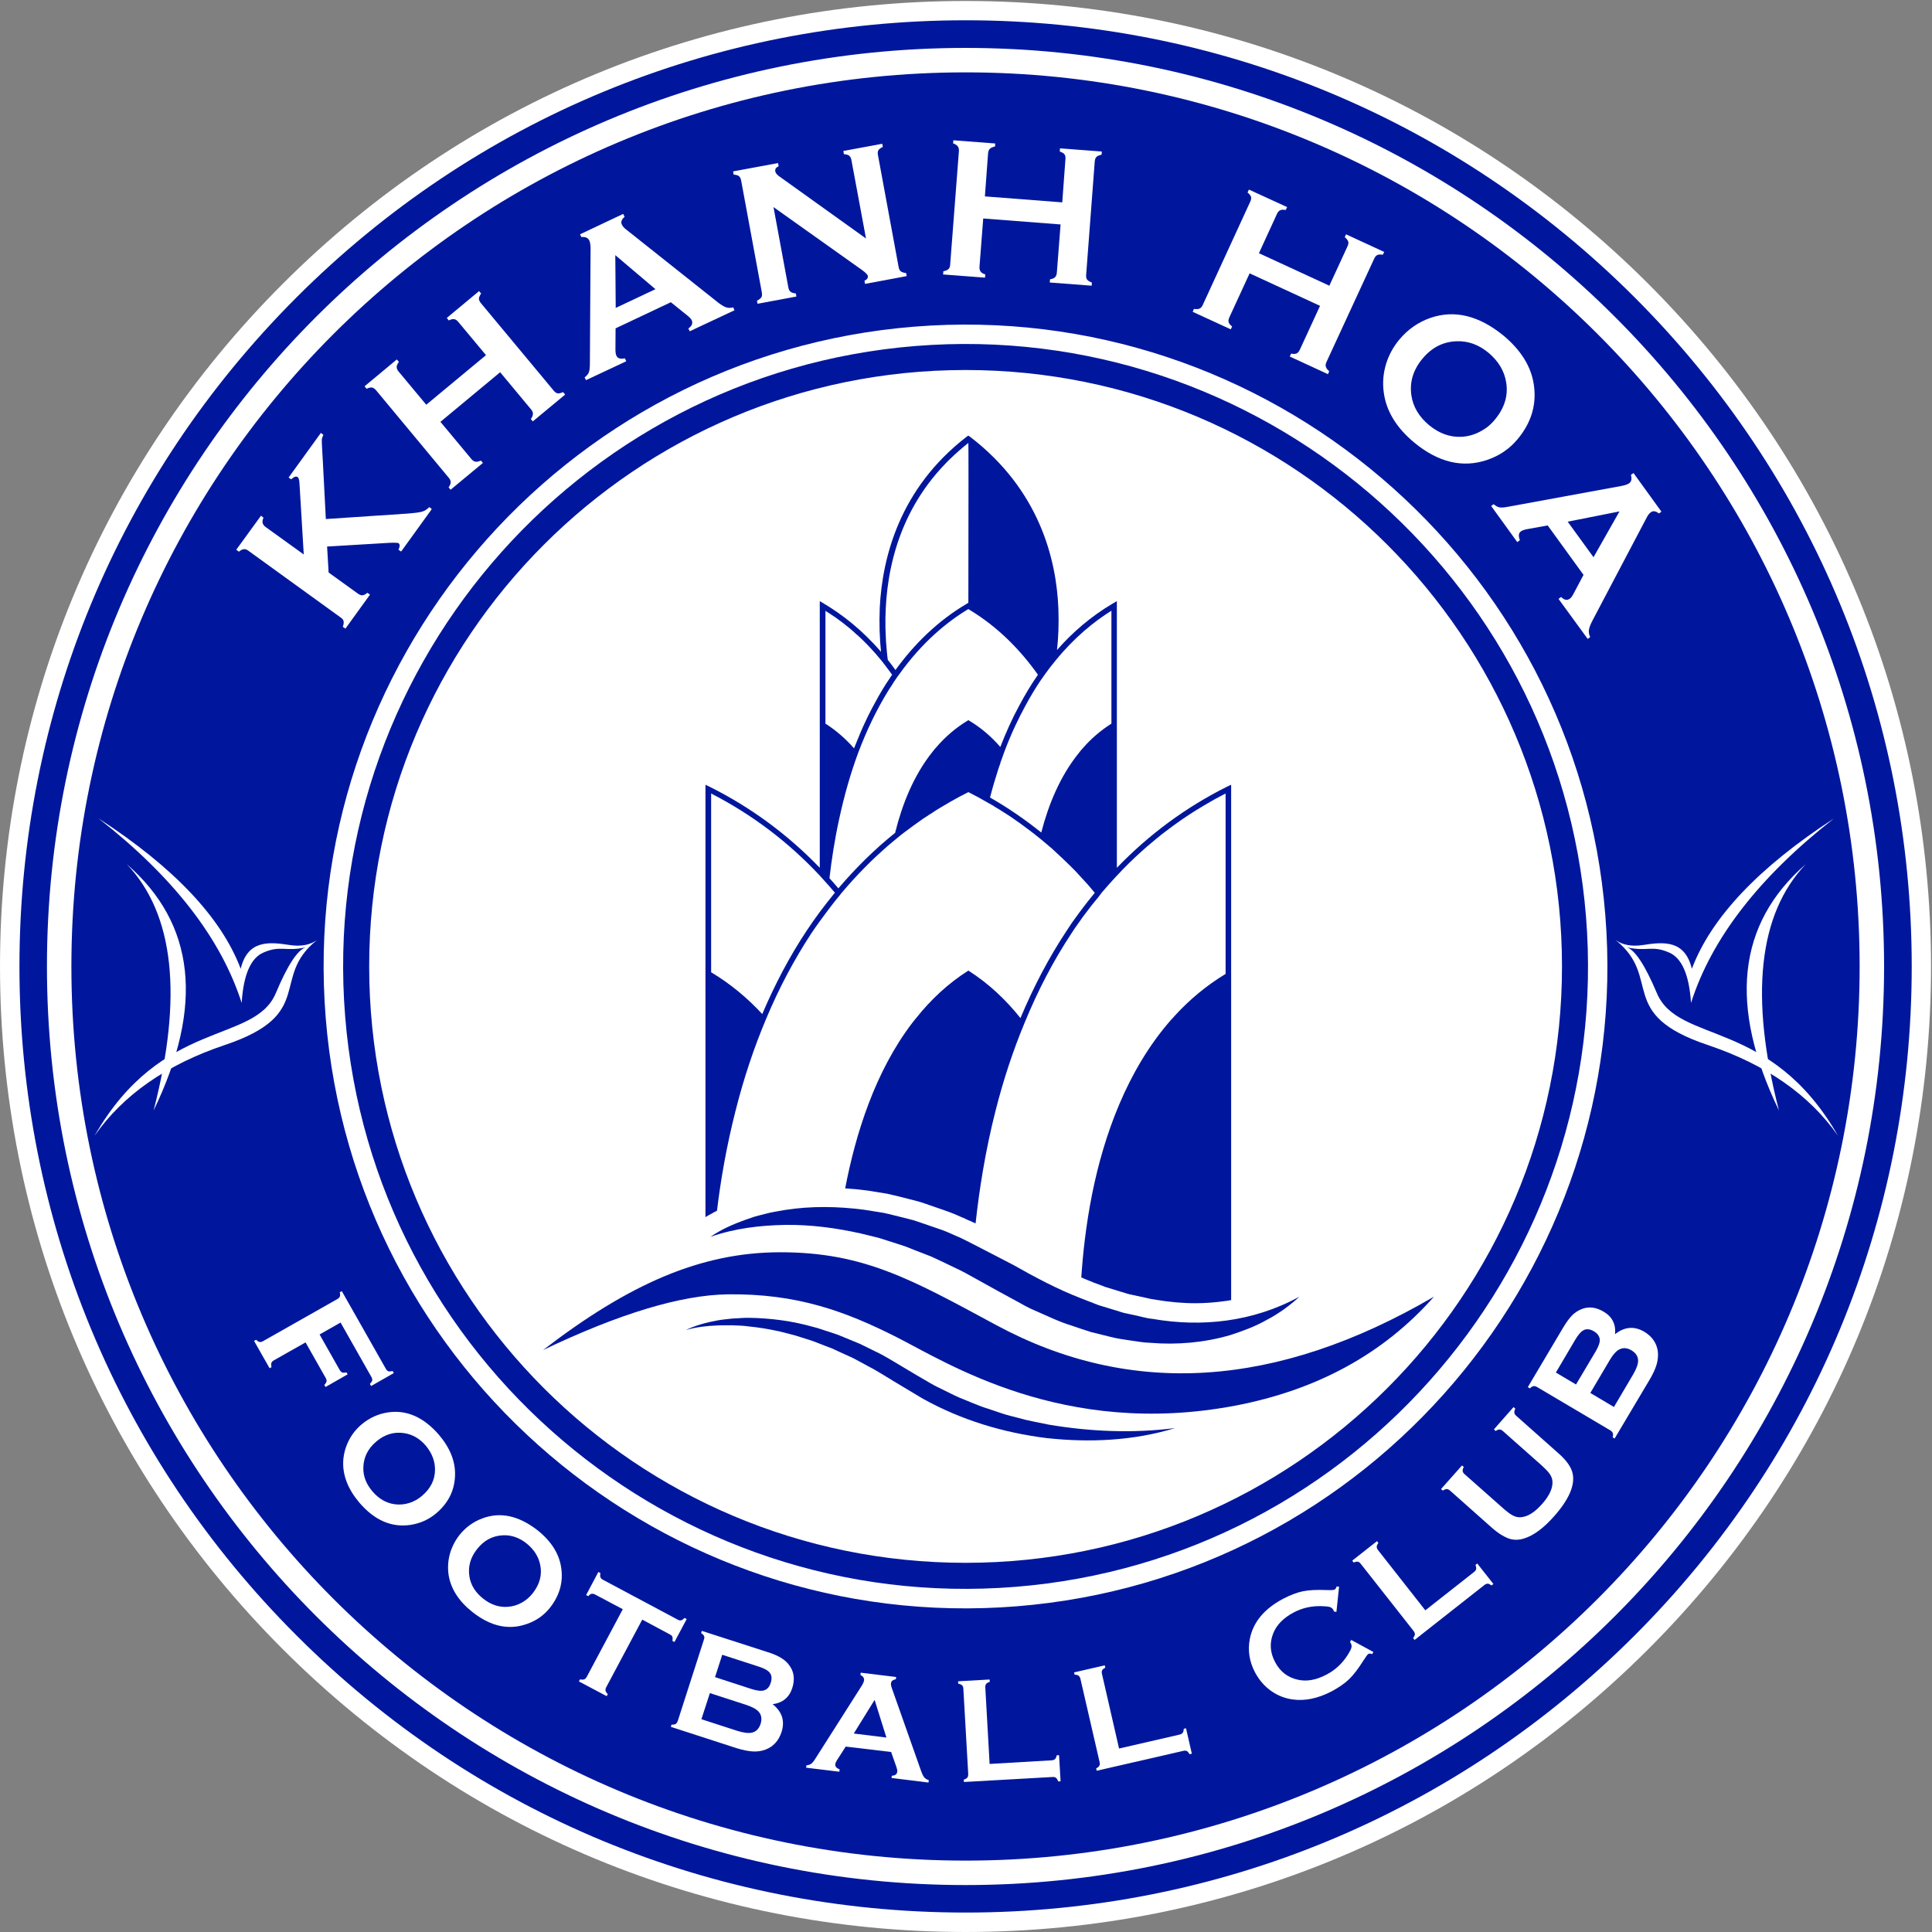 <?xml version="1.0" encoding="UTF-8"?>
<svg width="250" height="250" version="1.2" viewBox="0 0 1391 1391" xmlns="http://www.w3.org/2000/svg">
<rect x="0" y="0" width="1391" height="1391" fill="#808080" stroke="none"/>
<style>.s0{fill:#ffffff}.s1{fill:#00179d}</style>
<path class="s0" d="m1390.3 695.8c0 185.7-72.3 360.3-203.6 491.6s-305.8 203.6-491.5 203.6-360.3-72.3-491.6-203.6-203.6-305.9-203.6-491.6 72.3-360.2 203.6-491.5 305.9-203.6 491.6-203.6 360.2 72.3 491.5 203.6 203.6 305.8 203.6 491.5z"/>
<path class="s1" d="m1376.4 695.8c0 182-70.9 353.1-199.5 481.7-128.7 128.7-299.8 199.5-481.7 199.5-182 0-353.1-70.8-481.7-199.5-128.7-128.6-199.5-299.7-199.5-481.7 0-181.9 70.8-353 199.5-481.7 128.6-128.6 299.7-199.5 481.7-199.5 181.9 0 353 70.9 481.7 199.5 128.6 128.7 199.5 299.8 199.5 481.7zm-19.9 0c0-365.2-296.1-661.3-661.3-661.3-365.3 0-661.4 296.1-661.4 661.3 0 365.3 296.1 661.4 661.4 661.4 365.2 0 661.3-296.1 661.3-661.4z" fill-rule="evenodd"/>
<path class="s1" d="m1338.9 695.8c0 355.6-288.2 643.8-643.7 643.8-355.6 0-643.8-288.2-643.8-643.8 0-355.5 288.2-643.7 643.8-643.7 355.5 0 643.7 288.2 643.7 643.7zm-183.1-36.9c-20.4-254-243.6-444.1-497.6-423.7s-444.1 243.6-423.7 497.6 243.6 444.1 497.6 423.7 444.1-243.6 423.7-497.6z" fill-rule="evenodd"/>
<path class="s1" d="m731 1142.5c-246.3 19.8-462.8-164.5-482.5-410.8-19.8-246.3 164.5-462.8 410.8-482.6 246.3-19.7 462.8 164.6 482.6 410.9 19.7 246.3-164.6 462.8-410.9 482.5zm393.6-446.7c0-237.1-192.3-429.4-429.4-429.4-237.2 0-429.4 192.3-429.4 429.4 0 237.2 192.2 429.4 429.4 429.4 237.1 0 429.4-192.2 429.4-429.4z" fill-rule="evenodd"/>
<path class="s0" d="m235.5 393.5 1.1 18.7 21.1 15.2q1.8 1.3 3.3 1.2 1.6-0.2 3.5-1.8l1.9 1.3-17.7 24.5-1.9-1.3q0.9-2.5 0.6-4t-2.1-2.7l-66.5-48.1q-1.7-1.3-3.2-1.1-1.5 0.1-3.6 1.8l-1.9-1.4 17.8-24.5 1.8 1.4q-1 2.4-0.6 3.9t2.1 2.8l27.5 19.8-3.1-51.4q-0.2-3.6-1.3-4.3-1.6-1.2-4.7 1.6l-1.8-1.3 23.2-32.1 1.8 1.3q-1 2.3-1.1 3.6-0.1 1.2 0.3 7.8l0.4 7.1 2.2 42.2 58.3-3.9q8.1-0.6 10.9-1.4t5.3-3.3l1.8 1.4-22.1 30.6-1.9-1.3q1.6-3.5 0.1-4.7-0.8-0.5-6.3-0.3z"/>
<path class="s0" d="m360.1 268-43 35.7 22.3 26.8q1.4 1.7 2.9 1.9 1.6 0.3 3.9-0.8l1.5 1.7-23.3 19.3-1.4-1.7q1.5-2.2 1.5-3.7t-1.3-3.1l-52.5-63.2q-1.4-1.6-2.9-1.9-1.5-0.2-3.9 0.9l-1.4-1.8 23.2-19.3 1.5 1.8q-1.6 2.1-1.6 3.6 0 1.6 1.3 3.2l20 24 43-35.7-20-24q-1.4-1.7-2.9-1.9-1.5-0.3-3.9 0.9l-1.4-1.8 23.2-19.3 1.5 1.7q-1.5 2.2-1.6 3.7 0 1.5 1.4 3.2l52.5 63.1q1.3 1.6 2.8 1.9 1.5 0.2 3.9-0.9l1.5 1.8-23.3 19.3-1.4-1.7q1.5-2.1 1.5-3.7 0.1-1.5-1.3-3.2z"/>
<path class="s0" d="m483 217.6-39.8 18.8-0.1 15.1q0 3.2 0.7 4.6 1.3 2.9 6.1 1.9l1 2.1-29 13.6-1-2q2.3-1.7 3.1-3.7 0.7-1.9 0.7-6.4l0.5-82.5q0-4-0.9-5.9-1.4-3-5.7-2.5l-1-2 31.1-14.7 1 2.1q-3.3 2.9-2 5.5 0.8 1.9 3.2 3.7l65.2 51.8q4.1 3.3 6.5 4.1 2.3 0.9 5.3 0.1l0.9 2.1-32.2 15.1-1-2q3.9-2.7 2.4-6-0.6-1.3-3.2-3.4zm-11.1-9.4-28.9-24.5 0.3 38z" fill-rule="evenodd"/>
<path class="s0" d="m556.9 149.1 10.7 57.9q0.4 2.2 1.6 3.1t3.8 1.2l0.4 2.2-28 5.2-0.4-2.2q2.4-1.2 3.2-2.5 0.7-1.3 0.3-3.5l-14.9-80.6q-0.4-2.1-1.6-3.1-1.2-0.9-3.8-1.1l-0.4-2.3 32.4-6 0.4 2.3q-2.9 1.3-2.4 3.7 0.3 1.7 2.6 3.4l62.7 44.9-10.5-56.5q-0.4-2.1-1.6-3.1-1.1-0.9-3.8-1.1l-0.4-2.3 28-5.2 0.4 2.3q-2.4 1.1-3.2 2.4-0.7 1.3-0.3 3.4l14.9 80.7q0.4 2.2 1.6 3.1t3.8 1.2l0.4 2.2-30 5.6-0.4-2.3q2.8-1.2 2.4-3.5-0.3-1.4-4.3-4.3z"/>
<path class="s0" d="m763.6 161.6-55.7-4.3-2.7 34.9q-0.1 2.1 0.8 3.3 0.9 1.3 3.4 2.1l-0.2 2.3-30.2-2.3 0.2-2.3q2.6-0.5 3.7-1.6 1.1-1 1.2-3.1l6.3-81.9q0.1-2.1-0.8-3.3-0.9-1.3-3.4-2.2l0.2-2.2 30.1 2.3-0.1 2.2q-2.6 0.5-3.7 1.6t-1.3 3.2l-2.3 31.1 55.7 4.3 2.3-31.2q0.2-2.1-0.7-3.4-0.9-1.2-3.4-2l0.2-2.3 30.1 2.3-0.2 2.3q-2.6 0.5-3.6 1.5-1.1 1.1-1.3 3.2l-6.2 81.9q-0.2 2.1 0.7 3.3t3.4 2.1l-0.1 2.3-30.2-2.3 0.2-2.3q2.5-0.4 3.6-1.5t1.3-3.2z"/>
<path class="s0" d="m950.4 220.2-50.7-23.4-14.6 31.7q-0.9 2-0.5 3.5 0.5 1.5 2.5 3.1l-1 2-27.4-12.6 0.9-2.1q2.6 0.4 4-0.2t2.3-2.5l34.3-74.6q0.9-1.9 0.5-3.4-0.4-1.4-2.5-3.1l1-2.1 27.5 12.6-1 2.1q-2.6-0.5-4 0.2-1.4 0.6-2.3 2.6l-13 28.3 50.7 23.4 13.1-28.4q0.9-1.9 0.5-3.4-0.5-1.5-2.5-3.1l0.9-2.1 27.5 12.7-1 2q-2.6-0.4-3.9 0.2-1.4 0.6-2.3 2.6l-34.4 74.5q-0.9 2-0.4 3.4 0.4 1.5 2.4 3.2l-0.9 2.1-27.5-12.7 1-2.1q2.5 0.5 3.9-0.1 1.4-0.7 2.3-2.6z"/>
<path class="s0" d="m1082.1 241.3q19.6 16.2 22.3 36.2 2.9 21-11.6 38.5-8.8 10.7-22.3 15.2-26.3 8.8-52.2-12.5-19.3-16-22-36-1.5-10.7 1.8-21.2 3-9.3 9.3-16.9 9.3-11.2 22.7-15.8 25.7-8.7 52 12.5zm-10.4 12.7q-10.6-8.8-23-8.3-14.6 0.5-24.6 12.6-10.1 12.2-7.9 26.6 1.9 12.2 12.7 21.2 10.8 8.9 23.1 8.4 7.3-0.3 14.1-4 6-3.2 10.2-8.4 10.5-12.7 8.1-26.9-2-12.2-12.7-21.2z" fill-rule="evenodd"/>
<path class="s0" d="m1140.1 413.9-25.8-35.6-14.9 2.7q-3.1 0.6-4.4 1.6-2.5 1.8-0.7 6.3l-1.9 1.4-18.8-26 1.8-1.3q2.2 1.9 4.2 2.3t6.5-0.5l81.2-14.9q3.8-0.7 5.6-1.9 2.6-1.9 1.3-6.1l1.9-1.3 20.1 27.8-1.8 1.3q-3.4-2.7-5.8-0.9-1.7 1.2-3 3.8l-38.8 73.7q-2.5 4.7-2.8 7.2-0.4 2.4 0.9 5.2l-1.8 1.3-21-28.8 1.9-1.4q3.3 3.4 6.3 1.2 1.2-0.8 2.7-3.7zm7.2-12.7 18.7-33-37.3 7.4z" fill-rule="evenodd"/>
<path class="s0" d="m220 966.5-22.8 12.9q-1.4 0.8-1.8 1.9t0.1 3l-1.4 0.8-11.2-19.7 1.5-0.8q1.4 1.4 2.5 1.6t2.5-0.6l53.5-30.3q1.4-0.8 1.8-1.9t-0.1-3l1.5-0.8 31.7 55.9q0.8 1.4 1.8 1.8 1.1 0.3 3.1-0.2l0.8 1.5-16.3 9.3-0.9-1.5q1.4-1.4 1.7-2.5 0.2-1.1-0.6-2.5l-22.2-39.2-15.1 8.6 14.5 25.6q0.8 1.4 1.9 1.8 1.1 0.3 3-0.1l0.8 1.4-15.9 9.1-0.9-1.5q1.4-1.4 1.6-2.5t-0.6-2.5z"/>
<path class="s0" d="m316 1033q12.3 14.5 11.6 29.7-0.6 15.9-13.6 26.9-8 6.7-18.5 8.3-20.6 3-36.9-16.2-12.1-14.4-11.5-29.5 0.4-8.1 4.2-15.4 3.4-6.5 9.1-11.3 8.4-7 18.9-8.6 20.1-3 36.7 16.1zm-9.3 8q-6.7-7.9-15.9-9.2-10.9-1.6-19.9 6.1-9 7.6-9.3 18.6-0.3 9.2 6.5 17.2t15.9 9.3q5.5 0.8 11-1 4.8-1.6 8.7-4.9 9.4-7.9 9.5-18.8 0.1-9.2-6.5-17.3z" fill-rule="evenodd"/>
<path class="s0" d="m386.8 1101.6q14.9 11.8 17.2 26.8 2.5 15.7-8 29.1-6.5 8.2-16.6 11.7-19.6 7-39.3-8.6-14.7-11.7-17.1-26.6-1.2-8 1.1-15.9 2.1-7 6.7-12.9 6.8-8.5 16.8-12.1 19.1-7 39.2 8.5zm-7.6 9.7q-8.2-6.5-17.4-5.9-11 0.6-18.3 9.9-7.3 9.2-5.5 20 1.6 9.2 9.9 15.7 8.2 6.5 17.4 5.9 5.5-0.3 10.5-3.1 4.4-2.5 7.6-6.5 7.7-9.7 5.6-20.3-1.7-9.1-9.8-15.7z" fill-rule="evenodd"/>
<path class="s0" d="m462.4 1166.1-25.9 48.6q-0.8 1.5-0.5 2.6 0.2 1.1 1.6 2.4l-0.8 1.5-20-10.6 0.8-1.5q2 0.4 3 0 1.1-0.4 1.9-1.9l25.9-48.6-20-10.6q-1.4-0.7-2.5-0.5-1 0.2-2.4 1.7l-1.5-0.8 8.8-16.6 1.5 0.8q-0.4 2 0 3 0.4 1.1 1.8 1.8l53.8 28.7q1.4 0.8 2.5 0.5t2.5-1.7l1.5 0.8-8.8 16.5-1.5-0.8q0.4-1.9 0-2.9-0.4-1.1-1.9-1.8z"/>
<path class="s0" d="m556.3 1227q10.2 8.1 6.4 20-3.1 9.5-11.6 12.7-4.3 1.6-9.2 1.3-5-0.3-11.7-2.4l-47.2-15.3 0.5-1.6q2 0.1 3-0.5 0.9-0.6 1.5-2.2l18.8-58.5q0.6-1.6 0.1-2.6-0.4-1-2.1-2.1l0.5-1.6 46.8 15.1q6.8 2.1 10.5 4.5 3.8 2.3 6.1 5.8 4.6 6.7 1.7 15.8-3.3 10.1-14.1 11.6zm-51.3 10.8 25.6 8.3q7.2 2.3 11 1.3 4.3-1.1 6-6.2 1.6-5.2-1.2-8.6-2.5-3-9.7-5.3l-25.6-8.3zm9.8-30.3 26.4 8.6q6.1 1.9 9 0.9 3.4-1.1 4.7-5.4 1.4-4.3-0.5-7t-7.9-4.6l-26.5-8.6z" fill-rule="evenodd"/>
<path class="s0" d="m641.6 1261.4-32.7-3.9-6.1 9.5q-1.3 2-1.4 3.2-0.3 2.4 3.1 3.7l-0.2 1.7-23.9-2.9 0.2-1.7q2.2-0.2 3.4-1.1 1.3-0.9 3.1-3.8l33.2-52.2q1.6-2.5 1.8-4.1 0.3-2.4-2.6-3.9l0.2-1.6 25.5 3.1-0.2 1.6q-3.2 0.6-3.5 2.8-0.2 1.5 0.6 3.6l20.8 58.9q1.3 3.8 2.4 5.2 1.2 1.5 3.4 2.2l-0.2 1.7-26.6-3.3 0.2-1.6q3.6-0.2 3.9-2.9 0.2-1.1-0.6-3.4zm-3.4-10.4-8.5-27.1-15 24.2z" fill-rule="evenodd"/>
<path class="s0" d="m712.5 1270 44.6-2.6q1.7-0.1 2.5-0.9 0.8-0.7 1.2-2.7l1.7-0.1 1.1 18.8-1.7 0.1q-0.7-1.9-1.6-2.6t-2.5-0.6l-63.8 3.6-0.1-1.7q1.9-0.6 2.6-1.5 0.6-0.9 0.6-2.6l-3.5-61.3q-0.1-1.7-0.9-2.5t-2.8-1.2l-0.1-1.7 22.7-1.3 0.1 1.7q-1.9 0.6-2.6 1.5t-0.6 2.6z"/>
<path class="s0" d="m805.7 1258.9 43.5-10q1.6-0.4 2.3-1.3t0.8-2.9l1.6-0.4 4.2 18.3-1.6 0.4q-1-1.7-2-2.3-1-0.5-2.6-0.1l-62.3 14.3-0.4-1.7q1.8-0.9 2.3-1.9 0.6-1 0.2-2.6l-13.8-59.9q-0.4-1.6-1.3-2.3t-2.9-0.8l-0.4-1.6 22.1-5.1 0.4 1.7q-1.8 0.9-2.3 1.9t-0.1 2.6z"/>
<path class="s0" d="m972.8 1180.7 16 8.7-0.8 1.5q-1.9-0.6-2.8-0.1-0.8 0.4-3.6 4.8-5.6 8.9-10.3 13.4t-12.3 8.6q-15.2 8-28.8 5.9-7.9-1.2-14.5-5.7-7.5-5.1-12.1-13.7-6.1-11.6-3.8-23.9 3.5-18.3 24.2-29.2 7.7-4 14-5.3t17-0.9q5 0.2 5.9-0.3 0.8-0.4 1.5-2.3l1.7 0.2-1.9 18.1-1.7-0.2q-0.3-0.8-0.6-1.3-0.7-1.4-2.5-2-1.8-0.5-5.7-0.6-10.9-0.4-20.2 4.5-11 5.8-14.7 14.8-4.3 10.5 1.2 20.9 5.4 10.4 16.6 12.8 9.4 2.1 20.4-3.7 9.4-4.9 15.2-14 2.1-3.3 2.7-5.1 0.5-1.8-0.2-3.2-0.2-0.5-0.7-1.2z"/>
<path class="s0" d="m1026.2 1159.4 35.1-27.6q1.3-1 1.5-2.1 0.2-1.2-0.5-3l1.3-1 11.6 14.7-1.3 1.1q-1.6-1.2-2.7-1.3-1.2 0-2.5 1l-50.2 39.5-1.1-1.3q1.2-1.6 1.3-2.7 0-1.2-1-2.5l-38-48.3q-1-1.3-2.1-1.5t-3 0.6l-1-1.4 17.8-14 1 1.3q-1.2 1.6-1.2 2.8 0 1.1 1 2.4z"/>
<path class="s0" d="m1091.7 1019.4 30.4 27q8.7 7.6 10.2 14.6 2.6 12.6-13.3 30.6-11.5 13-21.8 16.1-6 1.9-11.5-0.2-5.5-2.2-11.3-7.3l-30.4-27q-1.3-1.1-2.4-1.1t-2.8 1.1l-1.3-1.1 15.1-17 1.3 1.1q-1 1.7-0.8 2.9 0.1 1.2 1.4 2.3l27.1 24q4.7 4.2 7.4 5.6 2.7 1.5 5.5 1.4 7.5-0.2 15.7-9.5 8.2-9.2 7.5-16.7-0.3-2.7-2.1-5.2t-6.5-6.7l-27.1-24q-1.2-1.1-2.4-1.1-1.1 0-2.8 1.1l-1.2-1.2 14.1-16 1.3 1.1q-0.9 1.8-0.7 2.9 0.1 1.2 1.4 2.3z"/>
<path class="s0" d="m1162.8 960.6q10.2-8.1 21-1.8 8.5 5.1 9.8 14.1 0.5 4.6-0.8 9.3-1.4 4.8-4.9 10.8l-25.4 42.7-1.4-0.8q0.5-2 0.1-3-0.3-1.1-1.7-2l-52.9-31.3q-1.4-0.8-2.6-0.6-1.1 0.2-2.5 1.6l-1.5-0.9 25.1-42.3q3.6-6.1 6.7-9.3 3.1-3.1 7-4.6 7.6-3 15.8 1.9 9.2 5.4 8.2 16.2zm-28.1 36.2 14.2-23.9q3.2-5.5 2.9-8.6-0.4-3.5-4.2-5.8-4-2.3-7-1t-6.3 6.8l-14.1 23.9zm27.3 16.2 13.7-23.2q3.8-6.4 3.7-10.3-0.1-4.5-4.8-7.3-4.6-2.7-8.6-0.7-3.5 1.7-7.3 8.2l-13.7 23.2z" fill-rule="evenodd"/>
<path class="s0" d="m648.1 601.6q-2.5 2.1-5.1 4.2l5.1-4.2z"/>
<path class="s1" d="m886.4 565v371q0 0.1-0.1 0.1c-0.6 0.1-1.3 0.1-1.9 0.3-0.7 0.1-1.4 0.2-2 0.3h-0.1c-7.1 1-14.3 1.6-21.7 1.6-9.4 0-18.9-0.9-28.4-2.5l-1-0.2c-2.1-0.2-4.6-0.8-7.2-1.4-1.5-0.3-3-0.7-4.5-1l-6.6-1.4-0.2-0.1c-0.6-0.1-1.5-0.4-2.5-0.7q-1.3-0.5-2.6-0.8l-12.4-3.8c-0.5-0.2-1-0.4-1.4-0.6-2-0.7-3.9-1.4-5.9-2.2-1.6-0.7-3.1-1.3-4.7-1.9s-3.1-1.3-4.7-2c1.1-16.5 3.3-37.6 7.9-60.5 8.4-41.5 24.9-88.6 56.6-124.8 0.6-0.6 1-1.1 1.6-1.7q0.7-0.8 1.4-1.6c10.4-11.3 22.5-21.5 36.4-29.9v-129.9q-2.8 1.4-5.5 2.9c-1.5 0.8-3 1.6-4.5 2.5-0.4 0.2-0.8 0.4-1.2 0.7q-2.5 1.4-5 2.9-2 1.3-4.1 2.5-0.3 0.1-0.6 0.3-0.1 0.1-0.2 0.2c-0.3 0.1-0.5 0.3-0.8 0.5-0.1 0-0.1 0-0.2 0.1s-0.3 0.2-0.5 0.3c-1.4 0.9-2.7 1.7-4 2.6q-2.6 1.7-5.1 3.4-3.4 2.4-6.7 4.8c-0.6 0.5-1.2 1-1.9 1.4-0.1 0.1-0.2 0.2-0.3 0.2q-0.2 0.2-0.4 0.4-1.3 1-2.6 1.9-1.5 1.2-3 2.3 0 0.1-0.1 0.1-1.7 1.3-3.3 2.7-3.4 2.8-6.7 5.6-1.8 1.6-3.6 3.2-9.4 8.4-18 17.7l-0.3 0.3c-1.8 1.9-3.5 3.8-5.2 5.7-1.8 2.1-3.6 4.1-5.4 6.2-0.4 0.5-0.7 1-1.1 1.5q-0.7 0.8-1.3 1.7-2.5 3-5 6.1c-0.1 0.2-0.2 0.3-0.3 0.4-1.3 1.7-2.5 3.3-3.8 5-0.6 0.8-1.2 1.6-1.9 2.5q-1.6 2.2-3.1 4.4-2.8 3.8-5.4 7.9c-12.9 19.5-24.1 41-33.7 64.4-8.2 19.8-15.2 40.8-20.8 63-7.5 29.4-11.8 57.4-14.4 81.2q-0.6-0.2-1.2-0.5c-0.2-0.1-0.5-0.2-0.7-0.3-0.7-0.3-1.3-0.6-1.9-0.9-0.6-0.2-1.2-0.5-1.8-0.7l-0.3-0.2q-0.5-0.2-0.9-0.4-1.1-0.5-2.1-1c-0.4-0.1-0.7-0.2-1.1-0.4q-0.5-0.2-1.1-0.5c-2.8-1.3-5.7-2.5-8.8-3.6l-15.8-5.5c-1.7-0.6-3.5-1.2-5.3-1.7l-0.3-0.1-7.4-1.9c-1.6-0.4-3.2-0.8-4.7-1.2-3.2-0.8-6.4-1.6-9.7-2.3l-0.3-0.1-14.9-2.4h-0.2c-5.1-0.7-10.3-1.2-15.4-1.5 7.6-39.7 21.7-84.2 48.2-119 0.5-0.6 1-1.2 1.5-1.9q0.7-0.8 1.4-1.7c10.5-13.2 22.9-24.9 37.6-34.2 14.6 9.3 27 21 37.5 34.2 9.5-22.7 20.6-43.8 33.2-62.8q2-3 3.9-5.9 1.2-1.6 2.4-3.3 1.4-2 2.9-4c1.9-2.6 3.9-5.1 5.8-7.6q2.7-3.4 5.3-6.6-2.4-2.9-4.8-5.7-2.2-2.5-4.5-4.9-2.2-2.4-4.4-4.8-4-4.1-8.1-8-1.8-1.8-3.6-3.4-2.7-2.6-5.4-5c-1.6-1.4-3.1-2.7-4.7-4-0.8-0.7-1.6-1.4-2.5-2.1q-0.7-0.6-1.6-1.3-4-3.3-8.2-6.4-2.9-2.2-5.8-4.3-3.5-2.5-7-4.9-2-1.3-4.2-2.7c-2.3-1.5-4.7-3-7.1-4.4q-1.3-0.9-2.8-1.7c-0.6-0.4-1.2-0.7-1.8-1q-7.1-4.2-14.5-7.9c-4.4 2.2-8.7 4.5-12.9 6.9q-2 1.1-3.9 2.3-2 1.1-3.9 2.3-2.7 1.6-5.3 3.4-2.5 1.5-4.8 3.1-0.8 0.5-1.6 1-1.9 1.3-3.9 2.8c-0.9 0.6-1.8 1.2-2.7 1.9q-2.2 1.6-4.3 3.2c-2 1.4-3.9 2.9-5.8 4.4q-2.5 2.1-5.1 4.2-2.2 1.9-4.5 3.8c-2.5 2.2-4.9 4.4-7.3 6.6-1.4 1.3-2.8 2.7-4.2 4l-1.6 1.6q-1.6 1.6-3.1 3.1-8.5 8.6-16.3 17.9c-0.4 0.4-0.7 0.9-1.1 1.4-0.5 0.6-0.9 1.1-1.4 1.7q-2.6 3.1-5 6.3-1.8 2.3-3.5 4.6c-1.6 2.1-3.2 4.3-4.8 6.5-2.1 2.9-4.2 5.9-6.2 8.9-12.2 18.6-23.1 39.1-32.4 61.3-8.7 20.6-16.1 42.7-22 66.1-6.6 25.8-10.8 50.4-13.4 72.1-0.7 0.4-1.4 0.8-2.2 1.1-0.6 0.4-1.4 0.8-2 1.2q-0.1 0-0.1 0c-0.6 0.4-1.3 0.7-2 1.1s-1.3 0.8-2 1.2v-311.3l2.9 1.4c29.7 14.8 56.3 34.4 79.4 58.4v-192l3 1.8c12.8 7.6 27.2 18.6 41.1 34.7-1-9.5-1.4-20.3-0.9-31.9 1.8-35.6 14.1-85.7 62.6-123l1.1-0.8 1.2 0.8c50.1 38.3 62.3 88.4 63.7 123.8 0.4 10.8 0 21-1 29.8 11.2-12.8 24.5-24.2 40-33.4l3.1-1.8v192c23.1-24 49.7-43.6 79.3-58.4zm-248.9-113.3q0 1.5 0.1 2.9 0.2 7.6 0.9 14.3c0.2 2.1 0.4 4.2 0.7 6.2 1.8 2.3 3.7 4.7 5.5 7.3 13.5-18.6 30.3-35.3 51.5-47.8l1-0.6q0.2-114.9 0-115.1-6.8 5.4-12.7 11.1c-1.3 1.2-2.6 2.5-3.8 3.8-36 37.2-43.8 83.1-43.2 117.9zm-43.2 69.3c7.9 5 14.7 11.1 20.6 17.8 0.9-2.2 1.8-4.5 2.7-6.7q1.1-2.7 2.2-5.3s0-0.1 0.1-0.2c0.7-1.8 1.6-3.6 2.4-5.4 0.7-1.6 1.5-3.3 2.3-4.9 0.4-0.7 0.8-1.5 1.1-2.2q1-2.1 2.1-4.1 1.3-2.4 2.6-4.8c1.2-2.2 2.4-4.4 3.7-6.6 1.2-2.1 2.5-4.1 3.8-6.2q1.6-2.4 3.2-4.8l1.2-1.8q-1-1.5-2.1-2.9-2.4-3.3-5-6.6-2.3-2.8-4.7-5.6c-0.1 0-0.1 0-0.1-0.1q-2-2.2-4.1-4.5c-1.6-1.7-3.1-3.3-4.8-4.9q-0.3-0.3-0.6-0.6-1.1-1-2.1-2c-0.8-0.7-1.5-1.4-2.3-2-0.8-0.8-1.7-1.6-2.5-2.3-0.9-0.8-1.8-1.5-2.7-2.3-1.6-1.3-3.3-2.6-4.9-3.9q-0.8-0.6-1.5-1.1-1.7-1.3-3.4-2.5-0.6-0.4-1.2-0.8c-0.1-0.1-0.1-0.1-0.2-0.1-1.9-1.3-3.8-2.6-5.8-3.8zm6.8 121.7q-2.2-2.6-4.5-5.2c-2-2.3-4.2-4.7-6.3-7-22.7-24.3-48.9-44.1-78.3-59.2v128.7c14 8.4 26.2 18.6 36.8 30.1 9.2-21.6 19.8-41.7 31.9-59.9q4.7-7.1 9.6-13.7 2.6-3.4 5.3-6.9 2.7-3.4 5.5-6.9zm119.1-104.9c3.9-10 8.4-20.2 13.8-30.1 4-7.5 8.4-14.9 13.3-21.9-12.9-18.2-29.1-34.6-49.5-46.9q-0.3-0.2-0.6-0.4c-15.6 9.4-33.5 24.1-50 47.3-0.4 0.5-0.8 1-1.2 1.6l-1.2 1.8q-1.4 1.9-2.6 4c-1.1 1.5-2.1 3.2-3.1 4.8-7.7 12.6-14.9 27.2-21.3 44.2-5.2 14.1-9.8 29.8-13.6 47.4-3.3 15.1-5.5 29.6-7 42.7q3.3 3.6 6.4 7.3c12.6-14.8 26.2-28.2 40.9-40 0.1-0.2 0.1-0.4 0.1-0.5 4.9-19.7 13.1-40.7 26.7-57.7q0.7-1 1.5-1.9 0.7-0.9 1.5-1.7c6.4-7.4 14-14 22.9-19.3 9 5.3 16.6 11.9 23 19.3zm80-98.1c-12.6 7.9-26.6 19.2-40 35.6q-4.1 4.9-8.1 10.5-0.6 0.8-1.1 1.6-0.7 1-1.3 1.8-5.8 8.5-11.2 18.5c-5.5 10-10.7 21.1-15.4 33.6q-0.7 1.9-1.4 3.9c-0.4 1.1-0.8 2.3-1.3 3.6-0.1 0.2-0.2 0.5-0.2 0.8q-0.6 1.7-1.2 3.4c-2.2 6.8-4.3 13.8-6.2 21.2 13 7.4 25.3 15.9 36.9 25.2q0-0.1 0.1-0.3 0 0 0-0.1c5-19.3 13.2-39.8 26.8-56.7 0.5-0.6 1-1.3 1.5-1.9 0.5-0.5 1-1.1 1.5-1.7 5.8-6.7 12.7-12.7 20.6-17.7z" fill-rule="evenodd"/>
<path class="s1" d="m561.8 901.6c59.9 0 94.1 19.3 155.2 52.3q145.7 78.7 315.4-20.3-54.4 61.6-143.4 78.5c-123.5 23.3-207.3-31.1-243.7-49.5-36.3-18.3-71.2-31.4-121.6-30.7q-50.4 0.8-132.7 40.1c61.8-47.5 113.6-70.4 170.8-70.4z"/>
<path class="s1" d="m515.9 950.8c3.9-0.8 7.7-1 11.6-1.5 3.9-0.1 7.8-0.6 11.7-0.5 15.7 0.2 31.4 2.3 46.5 6.6 3.9 0.9 7.5 2.4 11.3 3.5l5.6 1.9c1.9 0.6 3.6 1.5 5.5 2.2l10.9 4.5c3.6 1.7 7.1 3.5 10.6 5.2 7.2 3.3 13.8 7.6 20.6 11.6l9.9 5.9 9.8 5.7c1.6 1 3.3 1.8 5 2.7l5.1 2.5c3.4 1.6 6.7 3.4 10.1 4.9l10.5 4.3 5.3 2.1c1.7 0.7 3.5 1.2 5.3 1.8l10.7 3.6c3.6 1.2 7.3 2 11 3 7.2 2.1 14.7 3.3 22.1 4.9 29.7 5 60.4 6.4 91 2.5-29.7 9.1-61.4 10.6-92.4 7.2-31-3.8-61.7-13-89.4-28.5l-20.2-12.1c-6.5-3.9-12.9-8.1-19.6-11.5-3.4-1.8-6.7-3.7-10-5.4l-10.3-4.7c-1.8-0.8-3.5-1.7-5.2-2.4l-5.3-2c-3.5-1.3-7-2.9-10.6-4l-10.8-3.4-10.9-2.8c-7.4-1.6-14.8-2.9-22.3-3.6-3.8-0.6-7.6-0.6-11.3-0.8-3.8 0-7.6-0.1-11.4 0.1-7.6 0.3-15.2 1.2-22.6 3.3 7-3.3 14.6-5.4 22.2-6.8z"/>
<path class="s1" d="m537 878.1 6.8-2.3 7-1.8c4.6-1.3 9.3-1.9 14-2.8 19-3 38.4-2.7 57.4-0.2l14.3 2.3c4.7 1 9.3 2.3 14 3.4l7 1.8c2.3 0.7 4.6 1.5 6.9 2.3l13.7 4.7c4.5 1.6 8.8 3.8 13.2 5.6q4.4 2 38.4 19.7c15.8 9 31.9 17.5 48.7 24 4.2 1.6 8.4 3.3 12.6 4.9l12.8 3.9c2.2 0.6 4.3 1.5 6.5 1.9l6.5 1.4c4.4 0.9 8.7 2.3 13.2 2.7 35.1 6.1 72.3 2.2 105.5-16-3.4 3.3-7.2 6.2-11.1 9.1-1.9 1.4-3.9 2.6-5.9 3.9l-3.1 1.9-3.2 1.7c-8.3 4.8-17.4 8.1-26.6 11.1-18.6 5.4-38.2 7.1-57.5 5.5-4.9-0.1-9.6-1.1-14.4-1.7-4.8-0.7-9.7-1.4-14.3-2.6l-14.1-3.5c-4.6-1.4-9.2-3.1-13.8-4.6-9.3-2.8-17.9-7.2-26.8-11-4.4-1.8-8.6-4.3-12.8-6.6l-12.7-6.9-24-13.3c-4-2.2-8.2-4-12.2-6-4.1-1.9-8.2-4-12.3-5.8l-12.6-4.9-6.3-2.5-6.4-2.1-12.9-4.1-13.1-3.2c-17.6-3.9-35.6-6.3-53.7-6.1-18.1 0.3-36.5 2.4-54.2 8.6 7.8-5.4 16.6-9.2 25.5-12.4z"/>
<path class="s0" d="m198.6 715q12.5-29.8 21.4-32.9c-14.6 3.2-17.9-1.7-30.3 3.7q-13.8 5.9-15.7 36.3-22.3-69.7-103.1-132.9 81.5 53 102.4 108.3c5-20.7 20.1-19.5 35.3-17.1q11.9 1.8 19.5-3.5c-33.9 27.2 0 53.3-66.3 75.5q-62.8 21.1-93.7 65.3c48.7-85 114.9-65.7 130.5-102.7z"/>
<path class="s0" d="m91.3 622.2q51.1 53.8 19.3 177.3 54.6-113-19.3-177.3z"/>
<path class="s0" d="m1323.3 817.7q-30.9-44.2-93.7-65.3c-66.3-22.2-32.4-48.3-66.3-75.5q7.6 5.3 19.6 3.5c15.1-2.4 30.2-3.6 35.2 17.1q20.9-55.3 102.4-108.3-80.8 63.2-103 132.9-2-30.4-15.8-36.3c-12.4-5.4-15.7-0.5-30.3-3.7q8.9 3.1 21.5 32.9c15.5 37 81.7 17.7 130.4 102.7z"/>
<path class="s0" d="m1300.1 622.2q-51.1 53.8-19.3 177.3-54.6-113 19.3-177.3z"/>
</svg>
